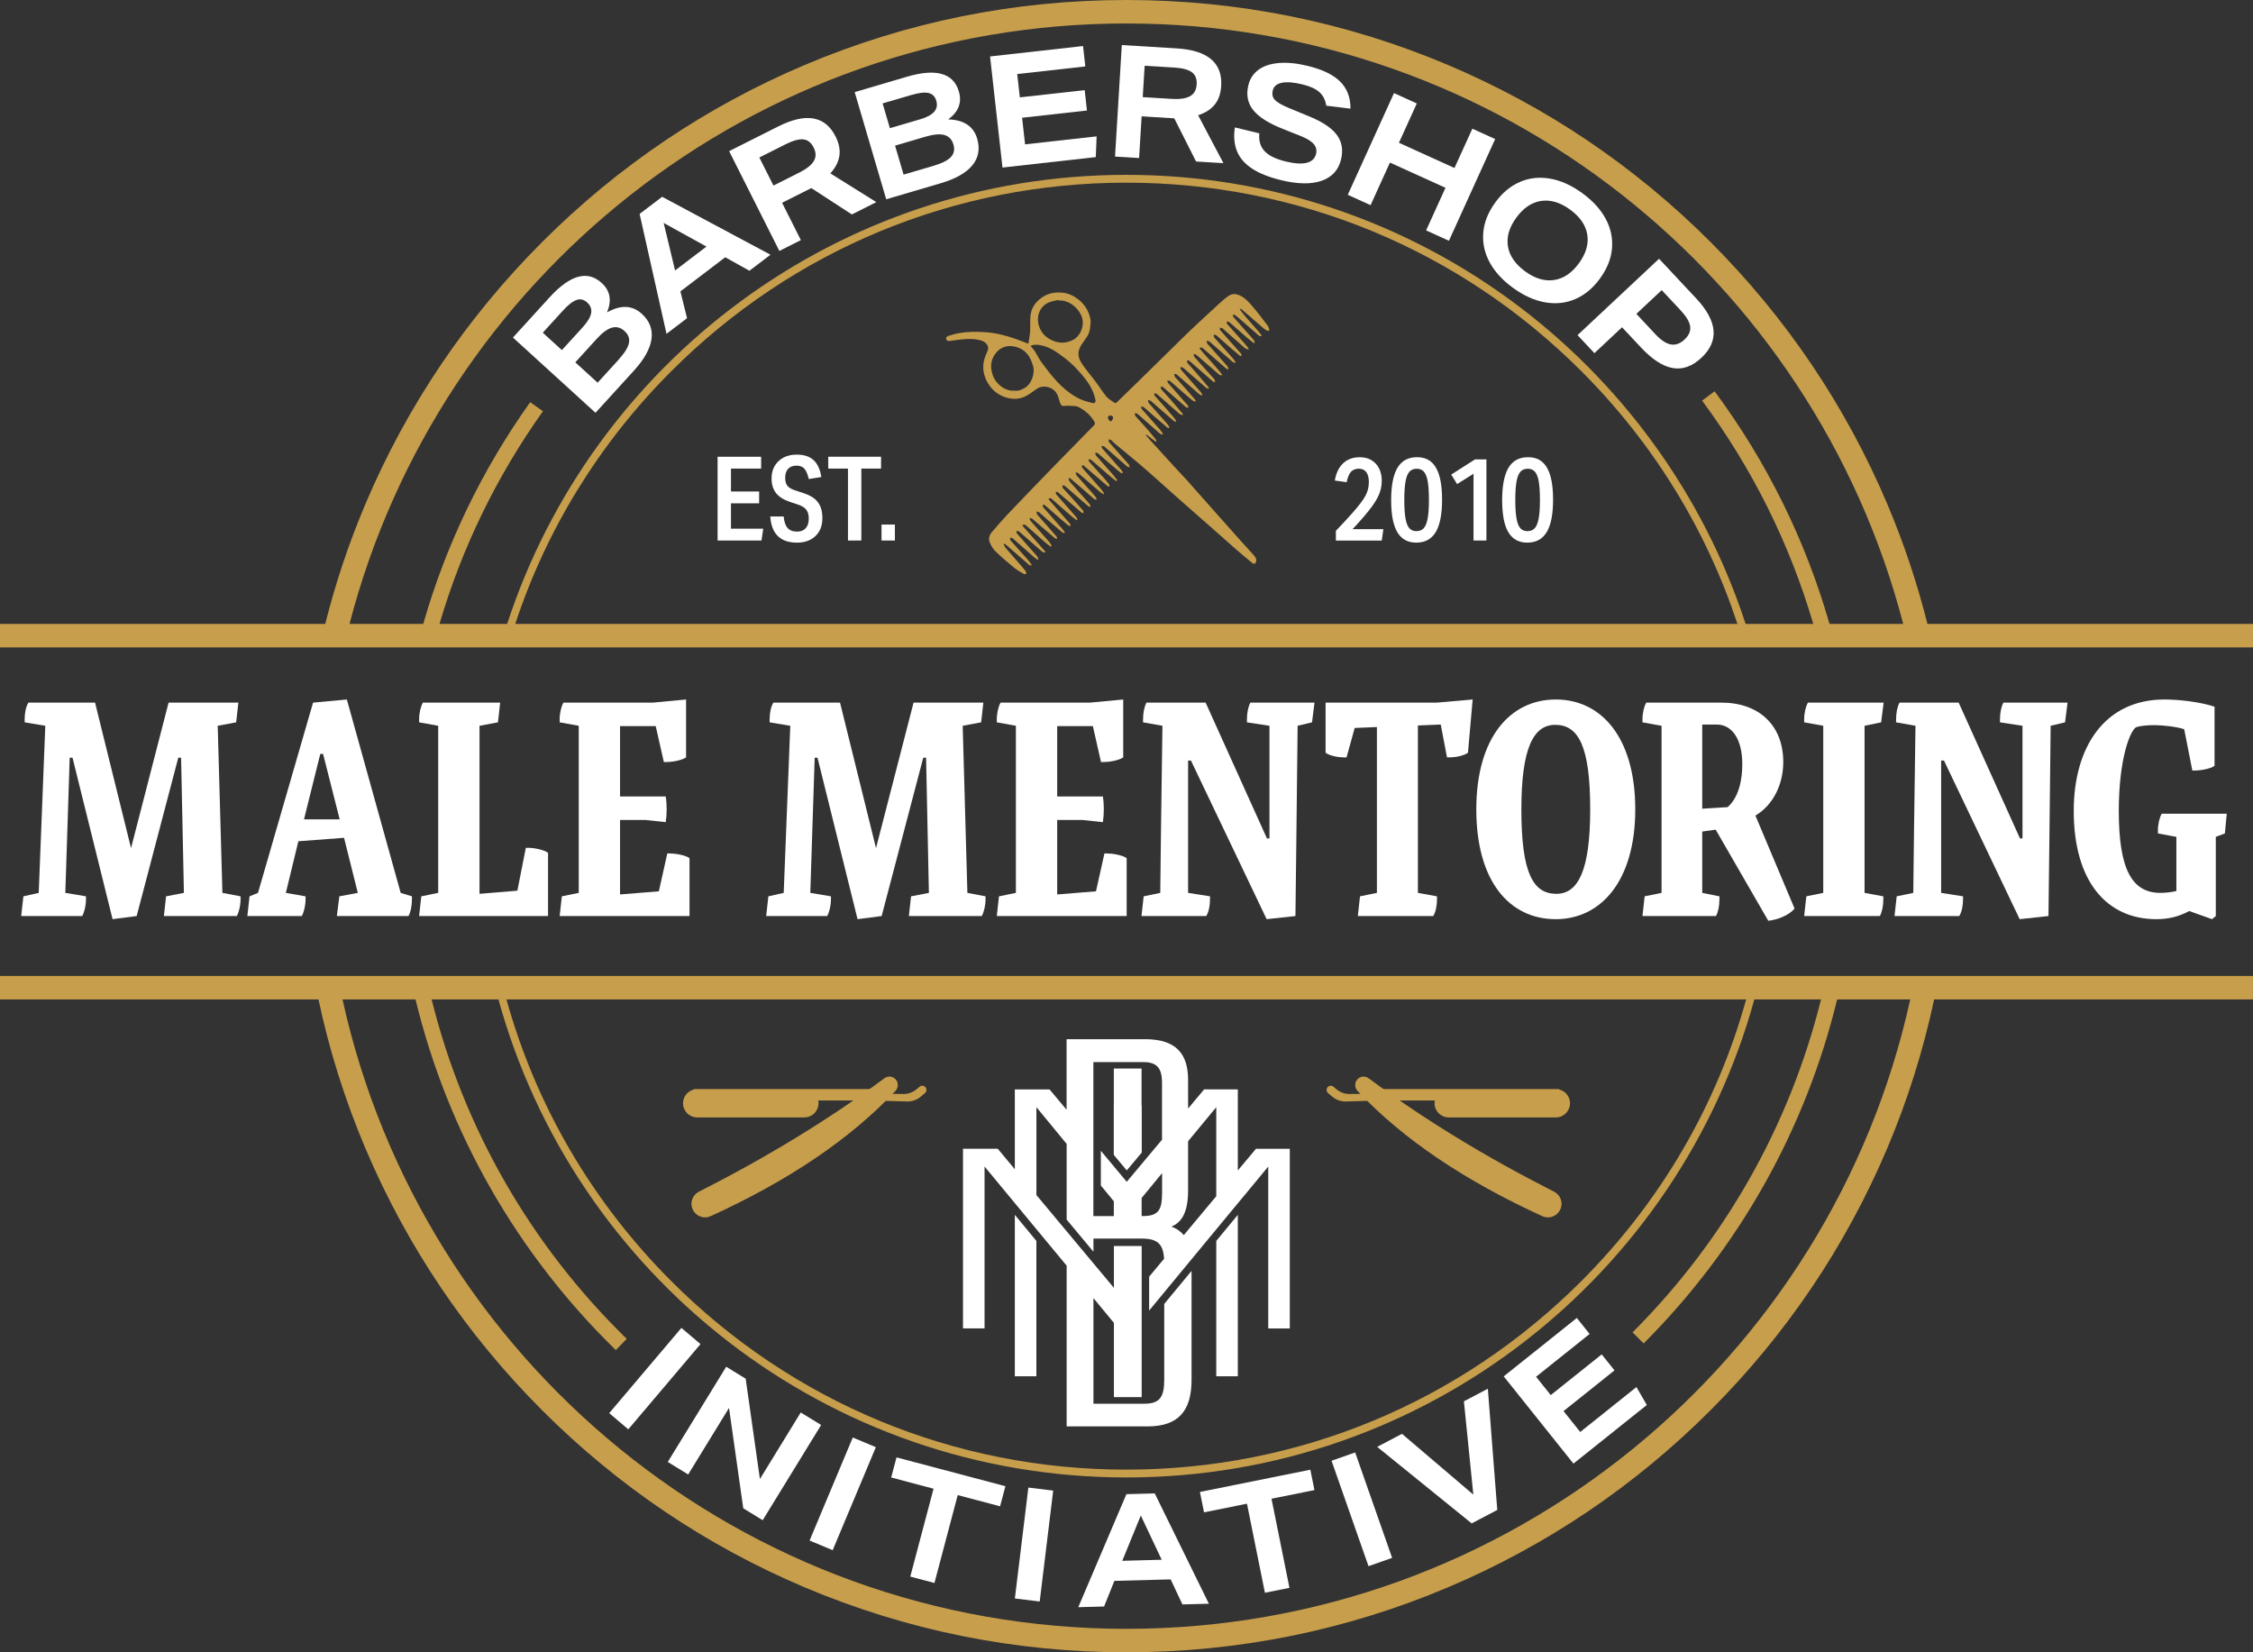 <?xml version="1.0" encoding="UTF-8"?>
<svg id="Layer_2" data-name="Layer 2" xmlns="http://www.w3.org/2000/svg" viewBox="0 0 576 422.4">
  <rect x="0" y="0" width="576" height="422.4" fill="#333333" stroke="none"/>
  <defs>
    <style>
      .cls-1 {
        fill: #fff;
      }

      .cls-2 {
        fill: #c79e4b;
      }
    </style>
  </defs>
  <g id="Layer_1-2" data-name="Layer 1">
    <g>
      <g>
        <path class="cls-1" d="m61.5,229.86c0,1.68-.4,3.28-.96,4.32h-18.64l.56-5.04,4.56-.88c-.24-10.96-.72-34.56-.72-34.56h-.72l-10.64,40.48-6.16.8-10.24-41.28h-.72l-1.12,34.56,5.28.88v.72c0,1.68-.4,3.28-.96,4.32H5.42l.56-5.04,3.92-.88,1.68-42.72-5.28-.88v-.72c0-1.68.32-3.28.96-4.32h17.04l9.2,37.2,9.6-37.2h17.84l-.56,5.04-4.72.88s.8,28.88,1.2,42.72l4.64.88v.72Z"/>
        <path class="cls-1" d="m105.32,229.86c0,1.68-.32,3.28-.88,4.32h-18.32l.64-5.04,4.72-.88-3.52-14.08-11.68.88-3.2,13.2,5.04.88v.72c0,1.68-.4,3.28-.96,4.32h-13.92l.56-5.04,2.16-.88,14.08-48.64,8.64-.8,13.76,49.44,2.88.88v.72Zm-22.72-37.12h-.72l-4.16,16.72h9.12l-4.24-16.72Z"/>
        <path class="cls-1" d="m107.15,234.18l.56-5.04,4.32-.88v-42.72l-4.88-.88v-.72c0-1.68.4-3.28.96-4.32h19.76l-.56,5.04-4.72.88v42.96l9.68-.8,2.16-10.96h.72c1.28,0,3.92.48,4.96,1.28v16.16h-32.96Z"/>
        <path class="cls-1" d="m143.08,234.18l.56-5.04,4.32-.88v-42.72l-4.88-.88v-.72c0-1.68.4-3.28.96-4.32h22.88l8.48-.8v14.8c-1.12.8-3.68,1.2-5.04,1.2h-.64l-2.08-9.2h-9.12v18h11.68c.16.96.24,2.16.24,3.28s-.08,2.16-.24,3.28l-5.2-.56h-6.48v19.04l9.92-.8,2.16-9.68h.64c1.36,0,3.92.4,5.04,1.2v14.8h-33.2Z"/>
        <path class="cls-1" d="m251.96,229.86c0,1.68-.4,3.28-.96,4.32h-18.64l.56-5.04,4.56-.88c-.24-10.96-.72-34.56-.72-34.56h-.72l-10.64,40.48-6.16.8-10.24-41.28h-.72l-1.12,34.56,5.28.88v.72c0,1.68-.4,3.28-.96,4.32h-15.6l.56-5.04,3.92-.88,1.68-42.72-5.28-.88v-.72c0-1.68.32-3.28.96-4.32h17.04l9.2,37.2,9.6-37.2h17.84l-.56,5.04-4.72.88s.8,28.88,1.2,42.72l4.64.88v.72Z"/>
        <path class="cls-1" d="m254.84,234.18l.56-5.04,4.32-.88v-42.72l-4.88-.88v-.72c0-1.68.4-3.28.96-4.32h22.88l8.48-.8v14.8c-1.12.8-3.68,1.2-5.04,1.2h-.64l-2.08-9.2h-9.12v18h11.68c.16.96.24,2.16.24,3.28s-.08,2.16-.24,3.28l-5.2-.56h-6.48v19.04l9.92-.8,2.16-9.68h.64c1.36,0,3.92.4,5.04,1.2v14.8h-33.2Z"/>
        <path class="cls-1" d="m335.43,184.66l-3.68.88c-.16,16.08-.56,48.64-.56,48.64l-7.36.8-19.36-40.56h-.72v33.84l5.6.88v.72c0,1.68-.32,3.28-.96,4.32h-16.56l.56-5.04,4.24-.88s.32-28.72.56-42.72l-4.96-.88v-.72c0-1.68.32-3.28.88-4.32h15.12l15.68,34.72h.64v-28.8l-5.76-.88v-.72c0-1.68.32-3.28.88-4.32h16.4l-.64,5.04Z"/>
        <path class="cls-1" d="m375.3,192.42c-1.04.8-3.28,1.2-4.64,1.2h-.72l-1.6-8.4c-2.08.08-5.84.24-5.84.24v42.8l4.88.88v.72c0,1.68-.32,3.28-.96,4.32h-19.28l.56-5.04,4.32-.88v-42.4c-2.08.08-5.68.24-5.68.24l-2.08,7.52h-.8c-1.2,0-3.6-.4-4.56-1.2v-12.8h28.4l9.2-.8-1.2,13.6Z"/>
        <path class="cls-1" d="m397.75,234.98c-11.92,0-20.32-9.76-20.32-28.08s8.64-28.08,20.32-28.08,20.32,9.76,20.32,28.08-8.8,28.08-20.32,28.08Zm-.16-49.68c-5.6,0-8.64,6.08-8.64,21.6,0,16.4,3.04,21.6,8.96,21.6,5.6,0,8.64-6.08,8.64-21.6,0-16.4-3.12-21.6-8.96-21.6Z"/>
        <path class="cls-1" d="m452.07,235.38l-13.44-23.28-3.44.48v15.68l4.4.88v.72c0,1.76-.32,3.28-.88,4.32h-18.8l.56-5.04,4.32-.88v-42.72l-4.88-.88v-.72c0-1.68.4-3.28.96-4.32h19.2c9.76,0,15.84,5.92,15.84,15.2,0,5.44-2.4,10.88-7.12,13.68l10,23.76c-1.36,1.76-4.64,2.96-6.72,3.12Zm-13.2-50.16h-3.68v21.52l6.48-.4c2.24-1.92,3.76-5.6,3.76-11.04,0-6.24-2.56-10.08-6.56-10.08Z"/>
        <path class="cls-1" d="m481.49,229.86c0,1.68-.32,3.28-.88,4.32h-19.36l.56-5.04,4.32-.88v-42.72l-4.88-.88v-.72c0-1.68.4-3.28.96-4.32h19.36l-.64,5.04-4.24.88v42.72l4.8.88v.72Z"/>
        <path class="cls-1" d="m527.95,184.66l-3.68.88c-.16,16.08-.56,48.64-.56,48.64l-7.36.8-19.36-40.56h-.72v33.84l5.6.88v.72c0,1.68-.32,3.28-.96,4.32h-16.56l.56-5.04,4.24-.88s.32-28.72.56-42.72l-4.96-.88v-.72c0-1.68.32-3.28.88-4.32h15.12l15.68,34.72h.64v-28.8l-5.76-.88v-.72c0-1.68.32-3.28.88-4.32h16.4l-.64,5.04Z"/>
        <path class="cls-1" d="m568.81,213.06l-2.32.88v20.24l-.96.8-5.84-2.08c-2.64,1.44-5.36,2.08-8.4,2.08-12.72,0-21.12-9.68-21.12-27.68,0-16.24,7.84-28.48,23.2-28.48,3.76,0,9.2.64,12.8,1.84v15.12c-1.12.8-3.68,1.2-4.96,1.2h-.72l-2.08-10.56c-1.92-.64-5.44-1.04-7.6-1.04-1.92,0-3.44.16-4.56.48-1.52.48-4.56,7.84-4.56,21.44,0,14.8,3.28,20.96,10.64,20.96,1.2,0,2.88-.16,4.08-.48v-13.84l-4.72-.88v-.72c0-1.68.4-3.28.96-4.32h16.64l-.48,5.04Z"/>
      </g>
      <g>
        <polygon class="cls-1" points="291.86 282.57 291.86 294.63 288.07 299.15 284.76 295.19 284.76 282.57 291.86 282.57"/>
        <path class="cls-1" d="m284.76,273.16v22.04l3.3,3.96,3.79-4.52v-21.47h-7.1Z"/>
        <path class="cls-1" d="m321.11,293.67l-2.74,3.27-1.91,2.28v-20.73h-8.61l-4.1,4.9v8.36l7.2-8.71v22.77l-1.91,2.28-5.16,6.18-1.24,1.49c-.44-.54-.93-.96-1.41-1.29-.6-.41-1.21-.68-1.75-.9,2.01-.84,4.27-2.72,4.27-9.24v-28.2c0-6.74-3.06-10.47-11.02-10.47h-20.05v18.04l-1.91-2.28-2.44-2.92h-8.88v20.41l-1.91-2.29-2.46-2.95h-8.88v45.92h5.51v-41.38l5.84,7.06,1.91,2.3,5.51,6.66,1.91,2.3,3.91,4.72,1.91,2.31v41.09h20.68c8.01,0,11.25-4.1,11.25-11.88v-27.87l-6.98,8.44v19.25c0,4.45-1.02,6.26-5.12,6.26h-12.98v-27l1.91,2.31,1.42,1.72,1.9,2.3v18.99h7.1v-38.64h-7.1v10.7l-1.9-2.28-1.42-1.7-1.91-2.28-6.85-8.21-1.91-2.28-3.91-4.69-1.91-2.28v-22.47l5.82,7.07,1.91,2.32v19.35l6.85,8.21v-3.36h12.44c.67,0,1.27.04,1.8.13,1.83.3,2.86,1.13,3.38,2.59.24.68.38,1.49.44,2.44l-1.87,2.24-1.95,2.34v8.66l1.95-2.36,1.91-2.31,6.96-8.42,1.72-2.08,2.74-3.32,1.91-2.3,5.51-6.66,1.91-2.3,5.84-7.06v41.38h5.51v-45.92h-8.61Zm-24.02,11.44c0,3.77-.81,5.25-3.32,5.66-.53.08-1.14.12-1.83.12h-.07v-4.64l1.91-2.31,1.41-1.72,1.91-2.31v5.21Zm0-13.76l-1.91,2.27-1.41,1.69-1.91,2.28-3.8,4.53-3.3-3.95-1.9-2.28-1.42-1.7v8.88l1.42,1.72,1.9,2.31v3.79h-5.23v-39.37h12.8c3.39,0,4.75,1.47,4.75,5.29v14.54Z"/>
        <path class="cls-1" d="m259.45,310.57v41.26h5.51v-34.6l-5.51-6.66Zm51.5,6.66v34.6h5.51v-41.26l-5.51,6.66Z"/>
      </g>
      <g>
        <path class="cls-1" d="m155.75,361.26l18.46-21.79,4.88,4.14-18.46,21.79-4.88-4.14Z"/>
        <path class="cls-1" d="m190.02,385.58l-3.64-25.65-10.44,17.01-5.22-3.2,14.94-24.34,4.98,3.05,3.64,25.65,10.44-17.01,5.21,3.2-14.94,24.34-4.98-3.05Z"/>
        <path class="cls-1" d="m206.98,393.83l11.04-26.34,5.9,2.47-11.04,26.34-5.9-2.47Z"/>
        <path class="cls-1" d="m232.72,403.05l5.95-22.47-10.83-2.87,1.36-5.14,27.84,7.37-1.36,5.14-10.83-2.87-5.95,22.47-6.19-1.64Z"/>
        <path class="cls-1" d="m259.46,408.64l3.45-28.35,6.35.77-3.45,28.35-6.35-.77Z"/>
        <path class="cls-1" d="m302.3,410.16l-3.01-6.4-14.39.38-2.63,6.55-6.6.18,12.31-28.9,7.24-.19,13.84,28.2-6.76.18Zm-10.65-22.72l-4.73,11.57,10.08-.27-5.34-11.3Z"/>
        <path class="cls-1" d="m323.39,407.19l-4.59-22.78-10.98,2.21-1.05-5.21,28.23-5.69,1.05,5.21-10.98,2.21,4.59,22.78-6.27,1.26Z"/>
        <path class="cls-1" d="m349.87,400.38l-9.45-26.95,6.04-2.12,9.45,26.95-6.04,2.12Z"/>
        <path class="cls-1" d="m376.25,389.45l-24.16-19.57,6.34-3.33,18.24,15.54-2.41-23.85,6.12-3.22,2.41,30.99-6.55,3.44Z"/>
        <path class="cls-1" d="m402.27,374.17l-17.83-22.31,18.69-14.93,3.27,4.09-13.69,10.94,3.75,4.69,13.03-10.41,3.27,4.09-13.03,10.41,4.27,5.34,14.37-11.49,2.65,4.59-18.75,14.98Z"/>
      </g>
      <g>
        <path class="cls-1" d="m152.25,105.53l-21.11-19.24,9.35-10.26c5.26-5.77,9.71-7.01,13.33-3.7,2.19,1.99,2.64,4.5,1.37,7.53,3.5-1.97,6.45-1.86,8.88.35,2.01,1.83,2.84,3.99,2.49,6.47-.35,2.48-1.86,5.19-4.54,8.12l-9.78,10.73Zm-3.3-21.85c1.28-1.4,2-2.61,2.18-3.64.18-1.03-.16-1.94-1.03-2.73-.83-.75-1.73-.96-2.7-.63-.98.34-2.16,1.27-3.54,2.78l-5.09,5.59,4.88,4.45,5.31-5.82Zm9.24,8.21c1.49-1.64,2.36-3.03,2.6-4.18.24-1.15-.13-2.18-1.12-3.08-.99-.9-2.06-1.19-3.21-.87-1.16.32-2.47,1.28-3.94,2.9l-5.44,5.97,5.71,5.2,5.42-5.94Z"/>
        <path class="cls-1" d="m191.59,69.21l-6.18-3.44-11.46,8.72,1.7,6.85-5.25,4-6.88-30.65,5.76-4.38,27.7,14.81-5.38,4.09Zm-21.92-12.23l2.92,12.16,8.02-6.1-10.94-6.05Z"/>
        <path class="cls-1" d="m217.79,54.82l-10.37-6.74-7.47,3.76,4.8,9.54-5.5,2.77-12.84-25.51,12.54-6.31c7.12-3.58,12.02-2.72,14.69,2.59.86,1.72,1.18,3.35.96,4.89-.22,1.54-.99,3.05-2.31,4.52l11.75,7.34-6.25,3.15Zm-13.44-10.7c1.88-.95,3.12-1.94,3.72-2.97s.58-2.18-.05-3.44c-.63-1.26-1.51-1.95-2.63-2.08-1.12-.12-2.65.3-4.58,1.27l-6.68,3.36,3.61,7.18,6.61-3.33Z"/>
        <path class="cls-1" d="m226.57,50.95l-8.06-27.4,13.31-3.92c7.5-2.21,11.94-.96,13.32,3.75.84,2.84-.08,5.22-2.73,7.14,4.01.13,6.48,1.76,7.41,4.91.77,2.61.36,4.88-1.22,6.82-1.58,1.94-4.28,3.47-8.09,4.59l-13.93,4.1Zm8.51-20.39c1.82-.53,3.07-1.2,3.75-1.98.69-.79.86-1.74.53-2.87-.32-1.07-.98-1.72-1.99-1.94-1.01-.22-2.5-.04-4.47.54l-7.25,2.13,1.86,6.33,7.56-2.22Zm3.64,11.81c2.12-.62,3.59-1.37,4.39-2.23.8-.86,1.02-1.93.64-3.21-.38-1.28-1.14-2.08-2.29-2.41-1.15-.33-2.78-.18-4.88.43l-7.75,2.28,2.18,7.41,7.71-2.27Z"/>
        <path class="cls-1" d="m256.29,42.81l-3.17-28.38,23.77-2.66.58,5.21-17.41,1.95.67,5.96,16.58-1.85.58,5.21-16.58,1.85.76,6.8,18.29-2.04-.21,5.3-23.85,2.67Z"/>
        <path class="cls-1" d="m305.79,41.29l-5.58-11.04-8.34-.51-.65,10.66-6.15-.37,1.73-28.51,14.01.85c7.96.48,11.76,3.69,11.4,9.63-.12,1.92-.66,3.49-1.63,4.71-.97,1.22-2.39,2.14-4.27,2.75l6.47,12.25-6.99-.42Zm-6.24-16.01c2.1.13,3.67-.1,4.71-.7s1.6-1.59,1.68-3c.09-1.41-.33-2.45-1.23-3.12-.91-.67-2.44-1.07-4.6-1.2l-7.47-.45-.49,8.02,7.39.45Z"/>
        <path class="cls-1" d="m339.07,27c-.22-1.45-.81-2.6-1.76-3.45-.95-.85-2.39-1.51-4.34-1.98-2.2-.53-3.95-.67-5.25-.41s-2.07.91-2.32,1.95c-.24.98-.06,1.8.54,2.44.6.64,1.81,1.33,3.63,2.08l5.5,2.28c3.26,1.37,5.52,2.92,6.77,4.67,1.25,1.74,1.59,3.81,1.01,6.19-.65,2.7-2.31,4.51-4.96,5.44-2.66.93-6.11.88-10.36-.15-3.08-.75-5.55-1.73-7.41-2.95-1.86-1.22-3.15-2.7-3.86-4.44-.72-1.74-.9-3.77-.56-6.1l6.26,1.52c-.18,1.88.26,3.39,1.33,4.54,1.06,1.15,2.87,2.03,5.41,2.65,2.28.55,4.07.67,5.37.34,1.3-.33,2.1-1.09,2.39-2.28.23-.96.03-1.8-.6-2.53-.63-.73-1.75-1.41-3.35-2.05l-4.5-1.79c-3.66-1.44-6.2-3.05-7.62-4.83-1.42-1.79-1.83-3.91-1.23-6.37.4-1.66,1.27-2.97,2.6-3.94s3.07-1.54,5.21-1.72c2.14-.18,4.59.06,7.33.73,3.78.92,6.56,2.26,8.33,4.02,1.77,1.76,2.65,4.07,2.64,6.92l-6.2-.76Z"/>
        <path class="cls-1" d="m364.6,58.9l4.95-10.89-14.2-6.45-4.95,10.89-5.83-2.65,11.82-26,5.83,2.65-4.57,10.05,14.2,6.45,4.57-10.05,5.83,2.65-11.82,26-5.83-2.65Z"/>
        <path class="cls-1" d="m409.04,71.21c-1.77,2.44-3.86,4.18-6.25,5.22-2.39,1.05-4.96,1.34-7.71.87s-5.51-1.71-8.29-3.73c-2.67-1.95-4.66-4.12-5.96-6.53s-1.84-4.93-1.62-7.56c.21-2.63,1.24-5.21,3.08-7.73,1.77-2.44,3.85-4.18,6.25-5.22,2.39-1.05,4.96-1.34,7.71-.87,2.75.46,5.51,1.71,8.29,3.73,2.67,1.95,4.66,4.12,5.96,6.53,1.3,2.41,1.84,4.93,1.62,7.56-.21,2.63-1.24,5.21-3.08,7.73Zm-5.37-3.91c1.82-2.5,2.53-4.95,2.13-7.35-.4-2.4-1.87-4.53-4.41-6.38-2.52-1.83-4.99-2.57-7.41-2.2-2.41.37-4.52,1.8-6.33,4.28-1.82,2.5-2.53,4.95-2.13,7.35.4,2.4,1.87,4.53,4.41,6.38,2.52,1.84,4.99,2.57,7.41,2.2,2.41-.37,4.52-1.8,6.33-4.28Z"/>
        <path class="cls-1" d="m403.31,85.68l20.84-19.53,9.49,10.13c5.47,5.84,5.92,10.9,1.34,15.18-2.34,2.19-4.77,3.07-7.32,2.63-2.54-.43-5.25-2.19-8.13-5.26l-4.84-5.17-7.06,6.62-4.32-4.61Zm19.85-.29c1.46,1.56,2.79,2.45,4,2.66,1.21.22,2.38-.2,3.51-1.26,1.11-1.04,1.59-2.15,1.44-3.32s-.96-2.54-2.41-4.1l-4.87-5.2-6.48,6.07,4.81,5.14Z"/>
      </g>
      <g>
        <path class="cls-1" d="m183.46,138.18v-21.42h11.13v3.03h-7.71v5.85h7.2v3.03h-7.2v6.48h8.25l-.45,3.03h-11.22Z"/>
        <path class="cls-1" d="m201.97,128.31c-1.62-.54-2.81-1.29-3.57-2.26s-1.14-2.21-1.14-3.74c0-1.82.59-3.29,1.77-4.41,1.18-1.12,2.74-1.68,4.68-1.68,1.84,0,3.27.47,4.29,1.41,1.02.94,1.68,2.38,1.98,4.32l-3.21.51c-.28-1.24-.66-2.12-1.12-2.64s-1.13-.78-2-.78c-.94,0-1.66.27-2.16.81s-.75,1.31-.75,2.31c0,.86.18,1.53.54,2,.36.47.98.85,1.86,1.15l2.34.78c1.16.38,2.08.85,2.78,1.42.69.57,1.19,1.26,1.51,2.06s.48,1.77.48,2.91c0,1.9-.59,3.42-1.77,4.55s-2.75,1.69-4.71,1.69c-4.26,0-6.54-2.23-6.84-6.69h3.42c.12,1.34.46,2.32,1,2.94.55.62,1.37.93,2.45.93.94,0,1.67-.29,2.19-.87.52-.58.78-1.4.78-2.46,0-.94-.21-1.69-.62-2.24-.41-.55-1.08-.98-2.02-1.3l-2.16-.72Z"/>
        <path class="cls-1" d="m216.79,138.18v-18.39h-5.04v-3.03h13.5v3.03h-5.04v18.39h-3.42Z"/>
        <path class="cls-1" d="m225.37,138.18v-4.08h3.42v4.08h-3.42Z"/>
      </g>
      <g>
        <path class="cls-1" d="m341.53,138.18v-2.49c1.48-1.52,2.91-3.06,4.29-4.62,1.64-1.86,2.74-3.32,3.3-4.38.56-1.06.84-2.21.84-3.45,0-1.12-.22-1.97-.66-2.55-.44-.58-1.08-.87-1.92-.87s-1.53.27-2.01.81c-.48.54-.84,1.42-1.08,2.64l-3.03-.42c.32-1.92,1.03-3.39,2.13-4.42,1.1-1.03,2.51-1.54,4.23-1.54s3.09.55,4.11,1.65c1.02,1.1,1.53,2.57,1.53,4.41,0,1.44-.34,2.84-1.04,4.2-.69,1.36-1.9,3.03-3.62,5.01-1.1,1.28-2.04,2.32-2.82,3.12h7.89l-.42,2.91h-11.73Z"/>
        <path class="cls-1" d="m362.08,138.72c-2.18,0-3.79-.89-4.84-2.66-1.05-1.77-1.58-4.5-1.58-8.2s.54-6.48,1.62-8.28c1.08-1.8,2.74-2.7,4.98-2.7s3.79.88,4.84,2.65c1.05,1.77,1.58,4.51,1.58,8.21s-.54,6.48-1.62,8.28c-1.08,1.8-2.74,2.7-4.98,2.7Zm.06-2.94c.82,0,1.46-.27,1.91-.81s.77-1.39.97-2.55.3-2.71.3-4.65c0-2.04-.11-3.63-.32-4.77-.21-1.14-.54-1.95-.99-2.44-.45-.49-1.05-.73-1.81-.73-.82,0-1.46.27-1.91.81s-.78,1.39-.97,2.55c-.2,1.16-.3,2.71-.3,4.65,0,2.04.11,3.63.32,4.77s.54,1.96.99,2.45,1.05.73,1.81.73Z"/>
        <path class="cls-1" d="m376.72,138.18v-17.07l-4.2,2.64-1.5-2.43,6.06-3.87h2.94v20.73h-3.3Z"/>
        <path class="cls-1" d="m390.46,138.72c-2.18,0-3.79-.89-4.84-2.66-1.05-1.77-1.58-4.5-1.58-8.2s.54-6.48,1.62-8.28c1.08-1.8,2.74-2.7,4.98-2.7s3.79.88,4.84,2.65c1.05,1.77,1.58,4.51,1.58,8.21s-.54,6.48-1.62,8.28c-1.08,1.8-2.74,2.7-4.98,2.7Zm.06-2.94c.82,0,1.46-.27,1.91-.81s.77-1.39.97-2.55c.2-1.16.3-2.71.3-4.65,0-2.04-.11-3.63-.32-4.77-.21-1.14-.54-1.95-.99-2.44-.45-.49-1.05-.73-1.81-.73-.82,0-1.46.27-1.91.81s-.78,1.39-.97,2.55c-.2,1.16-.3,2.71-.3,4.65,0,2.04.11,3.63.32,4.77.21,1.14.54,1.96.99,2.45s1.05.73,1.81.73Z"/>
      </g>
      <path class="cls-2" d="m314.18,75.58c-.92.62-1.76,1.37-2.58,2.13-2.4,2.2-4.79,4.41-7.16,6.64-1.48,1.39-2.91,2.84-4.36,4.26-3.25,3.19-6.49,6.37-9.74,9.56-1.6,1.57-3.2,3.14-4.82,4.69-.12.12-.44.21-.54.14-.74-.51-1.56-.97-2.13-1.64-.98-1.16-1.76-2.48-2.67-3.69-1.12-1.5-2.36-2.92-3.43-4.47-1.18-1.71-1.46-3.18-.27-5.06.83-1.31,2-2.43,2.17-4.08.08-.81.27-1.65.13-2.43-.37-2.07-1.44-3.78-3.09-5.09-1.17-.93-2.49-1.54-3.97-1.7-1.69-.19-3.33.01-4.84.9-1.77,1.04-3.01,2.52-3.36,4.52-.25,1.44-.06,2.96-.16,4.44-.07,1.08-.3,2.15-.45,3.17-1.09-.41-2.11-.83-3.16-1.2-2.46-.87-4.96-1.53-7.58-1.72-3.25-.23-6.47-.21-9.6.9-.42.15-.79.31-.66.82.12.49.52.56.96.49.54-.08,1.09-.16,1.63-.23,2.04-.27,4.07-.48,6.11.05,1.21.31,2.59,1.33,1.78,2.95-.31.62-.56,1.28-.74,1.94-.6,2.19-.18,4.25.96,6.15,1.02,1.7,2.5,2.89,4.41,3.53,1.9.63,3.75.56,5.5-.42.97-.54,1.83-1.27,2.78-1.86,1.32-.82,3.37-.42,4.4.71.79.86.97,1.96,1.31,2.99.22.65.55.91,1.2.82.21-.03.42-.09.63-.07.98.09,2.09-.07,2.91.35,1.61.82,3.01,2.01,3.97,3.62.25.41.32.7-.07,1.09-1.64,1.64-3.25,3.32-4.88,4.98-2.46,2.51-4.93,5.01-7.37,7.54-3.35,3.47-6.71,6.94-10.03,10.44-1.31,1.38-2.54,2.83-3.78,4.28-.64.75-.95,1.68-.57,2.6.34.82.81,1.67,1.44,2.28,1.53,1.49,3.15,2.88,4.8,4.23.76.63,1.65,1.09,2.51,1.6.15.09.39.02.59.02-.03-.21,0-.47-.1-.64-.24-.37-.53-.72-.82-1.05-1.45-1.68-2.92-3.34-4.37-5.03-.21-.25-.32-.6-.47-.9.07-.05.13-.11.2-.16.26.21.53.41.78.63,1.8,1.57,3.59,3.15,5.4,4.71.16.14.4.2.6.3.06-.07.12-.14.18-.2-.33-.44-.63-.91-.99-1.32-1.47-1.66-2.98-3.29-4.44-4.96-.13-.14-.08-.44-.11-.66.22.04.51,0,.66.13,1.85,1.61,3.68,3.25,5.52,4.87.27.23.57.43.86.64.07-.06.14-.12.22-.18-.12-.26-.19-.56-.37-.77-1.7-1.94-3.43-3.85-5.13-5.79-.12-.14-.07-.43-.1-.65.21.04.41.07.62.12.05.01.09.08.14.13,1.92,1.69,3.84,3.38,5.77,5.05.17.15.44.18.67.26.06-.09.11-.18.17-.27-1.96-2.22-3.92-4.43-5.9-6.67.49-.39.76-.18,1.02.05,1.63,1.44,3.26,2.89,4.9,4.32.42.37.89.7,1.34,1.04.08-.07.17-.15.25-.22-.2-.33-.36-.71-.62-1-1.58-1.79-3.18-3.56-4.76-5.36-.16-.19-.18-.5-.27-.76.25.08.56.08.74.24,1.91,1.63,3.81,3.29,5.72,4.92.15.12.39.13.59.19-.05-.2-.03-.46-.15-.6-.92-1.08-1.86-2.14-2.8-3.2-.71-.81-1.45-1.6-2.14-2.43-.15-.18-.12-.51-.18-.77.24.08.53.09.71.24.74.62,1.45,1.3,2.18,1.94,1.21,1.05,2.44,2.09,3.67,3.13.15.12.36.16.55.24.05-.06.1-.12.15-.19-.23-.31-.43-.64-.68-.93-1.62-1.84-3.26-3.67-4.87-5.52-.12-.14-.07-.44-.09-.67.19.05.42.04.55.16,1.21,1.05,2.41,2.13,3.62,3.19.8.7,1.61,1.38,2.42,2.04.11.09.3.06.46.09,0-.15.01-.32-.03-.46-.03-.11-.14-.21-.22-.3-1.23-1.4-2.46-2.79-3.68-4.19-.57-.64-1.13-1.29-1.7-1.95.42-.38.68-.19.95.05,1.54,1.36,3.07,2.72,4.62,4.06.53.46,1.11.87,1.66,1.31.07-.05.14-.11.21-.16-.13-.25-.21-.53-.39-.73-1.67-1.91-3.37-3.8-5.03-5.72-.13-.15-.08-.47-.11-.71.2.07.44.08.59.21,1.23,1.04,2.43,2.1,3.65,3.15.78.68,1.56,1.36,2.35,2.02.11.09.3.07.45.11,0-.16.06-.33.02-.46-.05-.15-.18-.28-.3-.41-.92-1.05-1.83-2.11-2.77-3.14-.72-.8-1.48-1.57-2.19-2.38-.14-.16-.09-.47-.13-.71.22.05.5.04.65.17.86.72,1.68,1.48,2.53,2.22,1.15,1,2.3,2,3.47,2.98.13.11.35.1.54.14-.05-.19-.05-.42-.15-.56-.31-.43-.65-.83-1-1.22-1.41-1.58-2.83-3.14-4.22-4.74-.16-.18-.15-.5-.22-.76.09-.04.17-.09.26-.13.82.69,1.64,1.38,2.45,2.08,1.29,1.12,2.57,2.26,3.87,3.38.12.1.36.07.55.09-.03-.17-.01-.39-.11-.51-.44-.57-.91-1.11-1.39-1.65-1.21-1.36-2.44-2.7-3.63-4.07-.15-.17-.15-.48-.22-.72.23.06.52.06.69.2,1.9,1.62,3.77,3.26,5.66,4.89.23.19.52.31.78.47.05-.07.11-.13.16-.2-.25-.35-.47-.73-.75-1.05-1.56-1.78-3.13-3.56-4.7-5.33-.25-.28-.42-.53,0-.89.28.23.57.45.83.68,1.82,1.58,3.64,3.16,5.48,4.72.12.1.32.09.48.13-.02-.19.03-.44-.06-.56-.44-.57-.9-1.12-1.38-1.66-1.24-1.39-2.5-2.76-3.73-4.15-.12-.14-.11-.4-.16-.61.22.04.51,0,.66.14,1.67,1.43,3.32,2.88,4.99,4.32.47.4.97.76,1.45,1.14.09-.08.17-.17.26-.25-.38-.48-.74-.99-1.14-1.45-1.43-1.62-2.88-3.21-4.3-4.84-.16-.18-.14-.52-.2-.78.24.07.53.06.7.21.83.69,1.62,1.42,2.44,2.13,1.1.95,2.21,1.9,3.34,2.83.13.11.36.08.54.12-.04-.19-.03-.42-.14-.56-.38-.48-.8-.93-1.2-1.38-1.31-1.47-2.62-2.93-3.91-4.42-.12-.14-.12-.39-.17-.59.23.03.52-.01.68.11.75.61,1.47,1.27,2.2,1.91,1.22,1.08,2.44,2.16,3.68,3.22.16.13.44.12.67.17-.07-.21-.13-.41-.21-.62-.02-.06-.07-.1-.11-.15-.89-1.02-1.79-2.03-2.69-3.05-.76-.86-1.53-1.69-2.27-2.57-.14-.17-.11-.47-.16-.72.23.06.5.06.68.19.29.21.49.53.77.75,2.09,1.74,4.21,3.46,6.29,5.22,1.63,1.38,3.22,2.8,4.82,4.22,1.83,1.63,3.65,3.28,5.49,4.9,2.68,2.37,5.37,4.72,8.05,7.08,2.24,1.97,4.46,3.97,6.71,5.93,1.26,1.1,2.55,2.15,3.83,3.22.3.26.71.43.94.08.19-.28.25-.79.13-1.11-.16-.44-.52-.81-.84-1.17-1.07-1.2-2.17-2.37-3.24-3.57-2.45-2.74-4.9-5.49-7.34-8.25-2.06-2.32-4.11-4.66-6.18-6.98-1.09-1.21-2.23-2.38-3.33-3.58-2.06-2.24-4.11-4.5-6.15-6.75-.38-.42-.74-.86-1.11-1.29.05-.04.1-.09.14-.13.81.61,1.61,1.23,2.42,1.84.06-.06.11-.11.17-.16-.04-.12-.06-.27-.13-.37-.74-.92-1.48-1.85-2.25-2.73-.99-1.13-2.03-2.21-3.01-3.34-.14-.16-.09-.47-.13-.72.22.06.49.06.65.2.81.67,1.6,1.38,2.39,2.07,1.09.97,2.18,1.94,3.28,2.9.18.16.44.23.66.35.07-.07.13-.14.2-.21-.25-.36-.46-.75-.75-1.08-1.55-1.76-3.13-3.5-4.67-5.27-.13-.15-.11-.43-.16-.65.22.05.51.02.66.15.95.8,1.87,1.65,2.81,2.47,1.07.93,2.14,1.85,3.23,2.76.12.1.33.1.5.14-.03-.17-.01-.37-.1-.5-.27-.38-.56-.74-.87-1.09-1.43-1.61-2.88-3.21-4.29-4.84-.15-.17-.12-.51-.17-.77.24.08.54.1.72.26,1.94,1.67,3.85,3.37,5.78,5.05.16.14.4.19.6.29.04-.05.08-.11.12-.16-.13-.23-.24-.48-.41-.69-.76-.91-1.53-1.81-2.31-2.69-.92-1.05-1.87-2.08-2.78-3.13-.12-.14-.1-.4-.15-.6.22.04.5.01.66.14.91.76,1.79,1.56,2.68,2.34,1.05.92,2.08,1.86,3.15,2.76.2.17.51.22.76.33.03-.06.07-.12.1-.18-.07-.12-.12-.26-.2-.36-.97-1.14-1.94-2.29-2.93-3.42-.75-.86-1.54-1.68-2.3-2.54-.23-.26-.44-.55.01-.86.16.1.34.17.47.29,1.19,1.04,2.38,2.09,3.57,3.14.71.63,1.42,1.27,2.15,1.88.15.13.42.12.63.17-.06-.22-.05-.49-.18-.65-1.65-1.9-3.33-3.77-4.98-5.66-.15-.17-.18-.45-.27-.68.26.05.58.01.76.16,1.05.88,2.07,1.81,3.1,2.71.88.76,1.75,1.53,2.65,2.26.2.16.5.19.76.28.03-.27,0-.37-.07-.44-.78-.92-1.55-1.84-2.35-2.74-.94-1.06-1.92-2.08-2.85-3.15-.16-.18-.13-.52-.18-.79.23.07.52.08.69.23,1.89,1.63,3.75,3.29,5.63,4.93.19.17.45.26.68.39.06-.04.11-.09.17-.14-.11-.22-.17-.47-.32-.65-1.69-1.92-3.4-3.83-5.08-5.75-.15-.18-.15-.49-.22-.74.25.07.57.06.75.22,1.94,1.67,3.85,3.37,5.78,5.04.18.16.46.21.69.31.03-.06.07-.12.1-.18-.09-.14-.16-.29-.26-.41-.97-1.14-1.95-2.28-2.93-3.42-.72-.83-1.47-1.64-2.18-2.47-.22-.26-.44-.56.03-.87.15.1.31.19.45.31,1.96,1.71,3.91,3.43,5.87,5.14.14.12.38.14.58.21-.04-.23,0-.52-.12-.67-1.71-1.93-3.44-3.84-5.15-5.77-.16-.18-.16-.5-.23-.76.25.07.56.07.75.23,1.93,1.65,3.83,3.33,5.75,4.99.17.14.42.19.64.28.05-.08.1-.15.16-.23-1.76-2.37-3.92-4.41-5.79-6.71.43-.41.72-.18,1,.06,1.81,1.59,3.62,3.17,5.44,4.76.24.21.52.39.78.58.07-.05.14-.09.21-.14-.11-.25-.16-.55-.33-.75-1.56-1.78-3.14-3.54-4.72-5.31-.14-.16-.32-.3-.41-.48-.1-.18-.11-.41-.16-.62.23.03.47.02.67.11.2.09.36.29.54.44,1.79,1.58,3.59,3.16,5.39,4.73.18.16.44.22.67.33.06-.07.11-.14.17-.2-.25-.34-.47-.7-.75-1.02-1.56-1.75-3.14-3.49-4.69-5.25-.15-.18-.12-.52-.17-.78.24.07.53.07.7.22,1.3,1.12,2.57,2.26,3.86,3.39.7.61,1.41,1.21,2.13,1.8.1.08.26.07.39.11,0-.15.07-.33.02-.46-.07-.17-.21-.31-.34-.45-.51-.57-1.02-1.13-1.52-1.7-1.2-1.34-2.4-2.67-3.58-4.03-.11-.13-.06-.4-.08-.61.22.04.5,0,.65.12,1.64,1.43,3.25,2.9,4.9,4.32.5.44.96,1,1.84,1.14-.12-.28-.15-.47-.26-.6-.32-.4-.65-.78-.99-1.16-1.41-1.58-2.82-3.14-4.22-4.73-.15-.17-.16-.46-.23-.7.26.06.59.04.76.19,1.51,1.3,2.98,2.63,4.48,3.94.57.5,1.2.95,1.79,1.42.08-.06.16-.12.23-.18-.11-.24-.17-.51-.33-.7-.61-.72-1.26-1.42-1.89-2.13-1.1-1.23-2.2-2.46-3.28-3.7-.12-.14-.07-.41-.1-.62.19.05.41.05.55.15.58.45,1.15.93,1.7,1.42,1.43,1.25,2.86,2.52,4.3,3.76.16.14.41.17.62.25l.18-.23c-1.8-2.34-4-4.36-5.69-6.82.27,0,.48.07.63.2,1.62,1.39,3.23,2.8,4.84,4.2.45.39.9.78,1.39,1.1.19.13.5.09.75.13-.03-.24,0-.51-.09-.73-.11-.29-.27-.57-.47-.82-1.22-1.57-2.4-3.17-3.7-4.67-.96-1.12-1.95-2.25-3.35-2.86-.85-.37-1.77-.47-2.55.05Zm-50.69,16.3c.23.49.41,1.01.58,1.53.64,1.94-.35,4.7-1.96,5.69-.87.53-1.76.91-2.7.76-2.52.27-4.82-1.85-5.52-3.73-.73-1.95-.74-3.86.51-5.61,1.18-1.65,2.86-2.33,4.82-1.96,1.93.37,3.43,1.47,4.27,3.31Zm21.07,15.06c-.04.26-.28.49-.44.74-.1,0-.2.01-.3.02-.19-.24-.49-.47-.55-.74-.09-.41.12-.74.62-.74.48,0,.72.3.66.73Zm-6.94-9.86c1.18,1.51,2.04,3.24,2.44,5.16.12.58-.18.94-.85.77-1.1-.28-2.22-.56-3.22-1.05-2.42-1.19-4.44-2.94-6.22-4.93-1.26-1.41-2.41-2.93-3.53-4.46-.63-.86-1.08-1.85-1.66-2.76-.3-.47-.7-.87-1.11-1.37.88-.43,1.71-.34,2.54-.19,2.37.42,4.22,1.8,6.08,3.19,2.13,1.6,3.91,3.55,5.54,5.63Zm-11.93-13.53c-.86-2.38-.06-5.21,2.53-6.26.75-.3,1.57-.42,2.35-.62.01.05.03.1.04.15,2.61-.17,5.01,1.78,5.89,3.99.91,2.26-.19,5.05-2.15,6.07-1.81.94-3.6.93-5.45.09-1.56-.71-2.65-1.88-3.21-3.42Z"/>
      <g>
        <path class="cls-2" d="m0,255.5h81.42c2.76,12.94,6.73,25.61,11.93,37.91,10.64,25.15,25.87,47.74,45.26,67.13,19.39,19.39,41.98,34.62,67.13,45.26,26.04,11.01,53.7,16.6,82.21,16.6s56.17-5.58,82.21-16.6c25.15-10.64,47.74-25.87,67.13-45.26,19.39-19.39,34.62-41.98,45.26-67.13,5.2-12.3,9.17-24.97,11.93-37.91h81.51v-6H0v6Zm287.96,160.9c-98.12,0-180.14-68.87-200.39-160.9h18.66c8.27,34.06,25.94,65,51.21,89.64l2.79-2.87c-24.5-23.88-41.7-53.82-49.88-86.77h17.08c19.4,70.45,83.92,122.2,160.54,122.2s141.14-51.75,160.54-122.2h17.05c-7.99,32.15-24.58,61.52-48.18,85.11l2.83,2.83c24.35-24.35,41.4-54.71,49.47-87.94h18.69c-20.25,92.03-102.28,160.9-200.4,160.9Zm-158.47-160.9h316.93c-7.49,26.97-21.82,51.69-42.15,72.02-31.07,31.07-72.38,48.18-116.32,48.18s-85.25-17.11-116.32-48.18c-20.33-20.33-34.65-45.05-42.15-72.02Z"/>
        <path class="cls-2" d="m492.77,159.5c-2.61-10.38-6.01-20.56-10.21-30.51-10.64-25.15-25.87-47.74-45.26-67.13-19.39-19.39-41.98-34.62-67.13-45.26C344.13,5.58,316.47,0,287.96,0s-56.17,5.58-82.21,16.6c-25.15,10.64-47.74,25.87-67.13,45.26-19.39,19.39-34.62,41.98-45.26,67.13-4.21,9.95-7.6,20.13-10.21,30.51H0v6h576v-6h-83.23ZM287.96,6c95.47,0,175.68,65.2,198.61,153.5h-18.84c-6.15-21.44-16.02-41.44-29.37-59.47l-3.21,2.38c12.84,17.33,22.38,36.53,28.43,57.09h-17.3c-21.75-66.64-84.4-114.8-158.31-114.8s-136.55,48.16-158.31,114.8h-17.3c5.72-19.47,14.61-37.75,26.45-54.37l-3.26-2.32c-12.33,17.31-21.52,36.37-27.35,56.69h-18.84C112.27,71.2,192.49,6,287.96,6Zm156.22,153.5H131.73c7.94-24.09,21.45-46.16,39.91-64.62,31.07-31.07,72.38-48.18,116.32-48.18s85.25,17.11,116.32,48.18c18.45,18.45,31.96,40.53,39.91,64.62Z"/>
      </g>
      <g>
        <g>
          <path class="cls-2" d="m394.32,310.91c-19.77-9.03-35.64-19.66-47.26-32.03-.88-.94-.77-2.44.25-3.22h0c.76-.58,1.81-.58,2.59-.01,14.27,10.6,30.13,20.23,47.4,28.99,1.87.95,2.5,3.31,1.32,5.05h0c-.95,1.4-2.77,1.93-4.3,1.22Z"/>
          <path class="cls-2" d="m398.64,278.54v-.12h-45.97v1.15l-7.35.1c-1.32.08-2.61-.35-3.62-1.2l-.79-.66c-.33-.28-.8-.33-1.18-.13-.68.35-.78,1.28-.19,1.77l1.11.93c.93.78,2.11,1.21,3.32,1.21l8.71-.25h14.14c-.04.23-.07.46-.07.7,0,2,1.62,3.62,3.62,3.62h27.4c2,0,3.62-1.62,3.62-3.62,0-1.69-1.16-3.1-2.73-3.5Z"/>
        </g>
        <g>
          <path class="cls-2" d="m181.68,310.91c19.77-9.03,35.64-19.66,47.26-32.03.88-.94.77-2.44-.25-3.22h0c-.76-.58-1.81-.58-2.59-.01-14.27,10.6-30.13,20.23-47.4,28.99-1.87.95-2.5,3.31-1.32,5.05h0c.95,1.4,2.77,1.93,4.3,1.22Z"/>
          <path class="cls-2" d="m177.36,278.54v-.12h.89s27.4,0,27.4,0h17.69v1.15s7.35.1,7.35.1c1.32.08,2.61-.35,3.62-1.2l.79-.66c.33-.28.8-.33,1.18-.13.68.35.78,1.28.19,1.77l-1.11.93c-.93.78-2.11,1.21-3.32,1.21l-8.71-.25h-14.14c.04.23.07.46.07.7,0,2-1.62,3.62-3.62,3.62h-27.4c-2,0-3.62-1.62-3.62-3.62,0-1.69,1.16-3.1,2.73-3.5Z"/>
        </g>
      </g>
    </g>
  </g>
</svg>